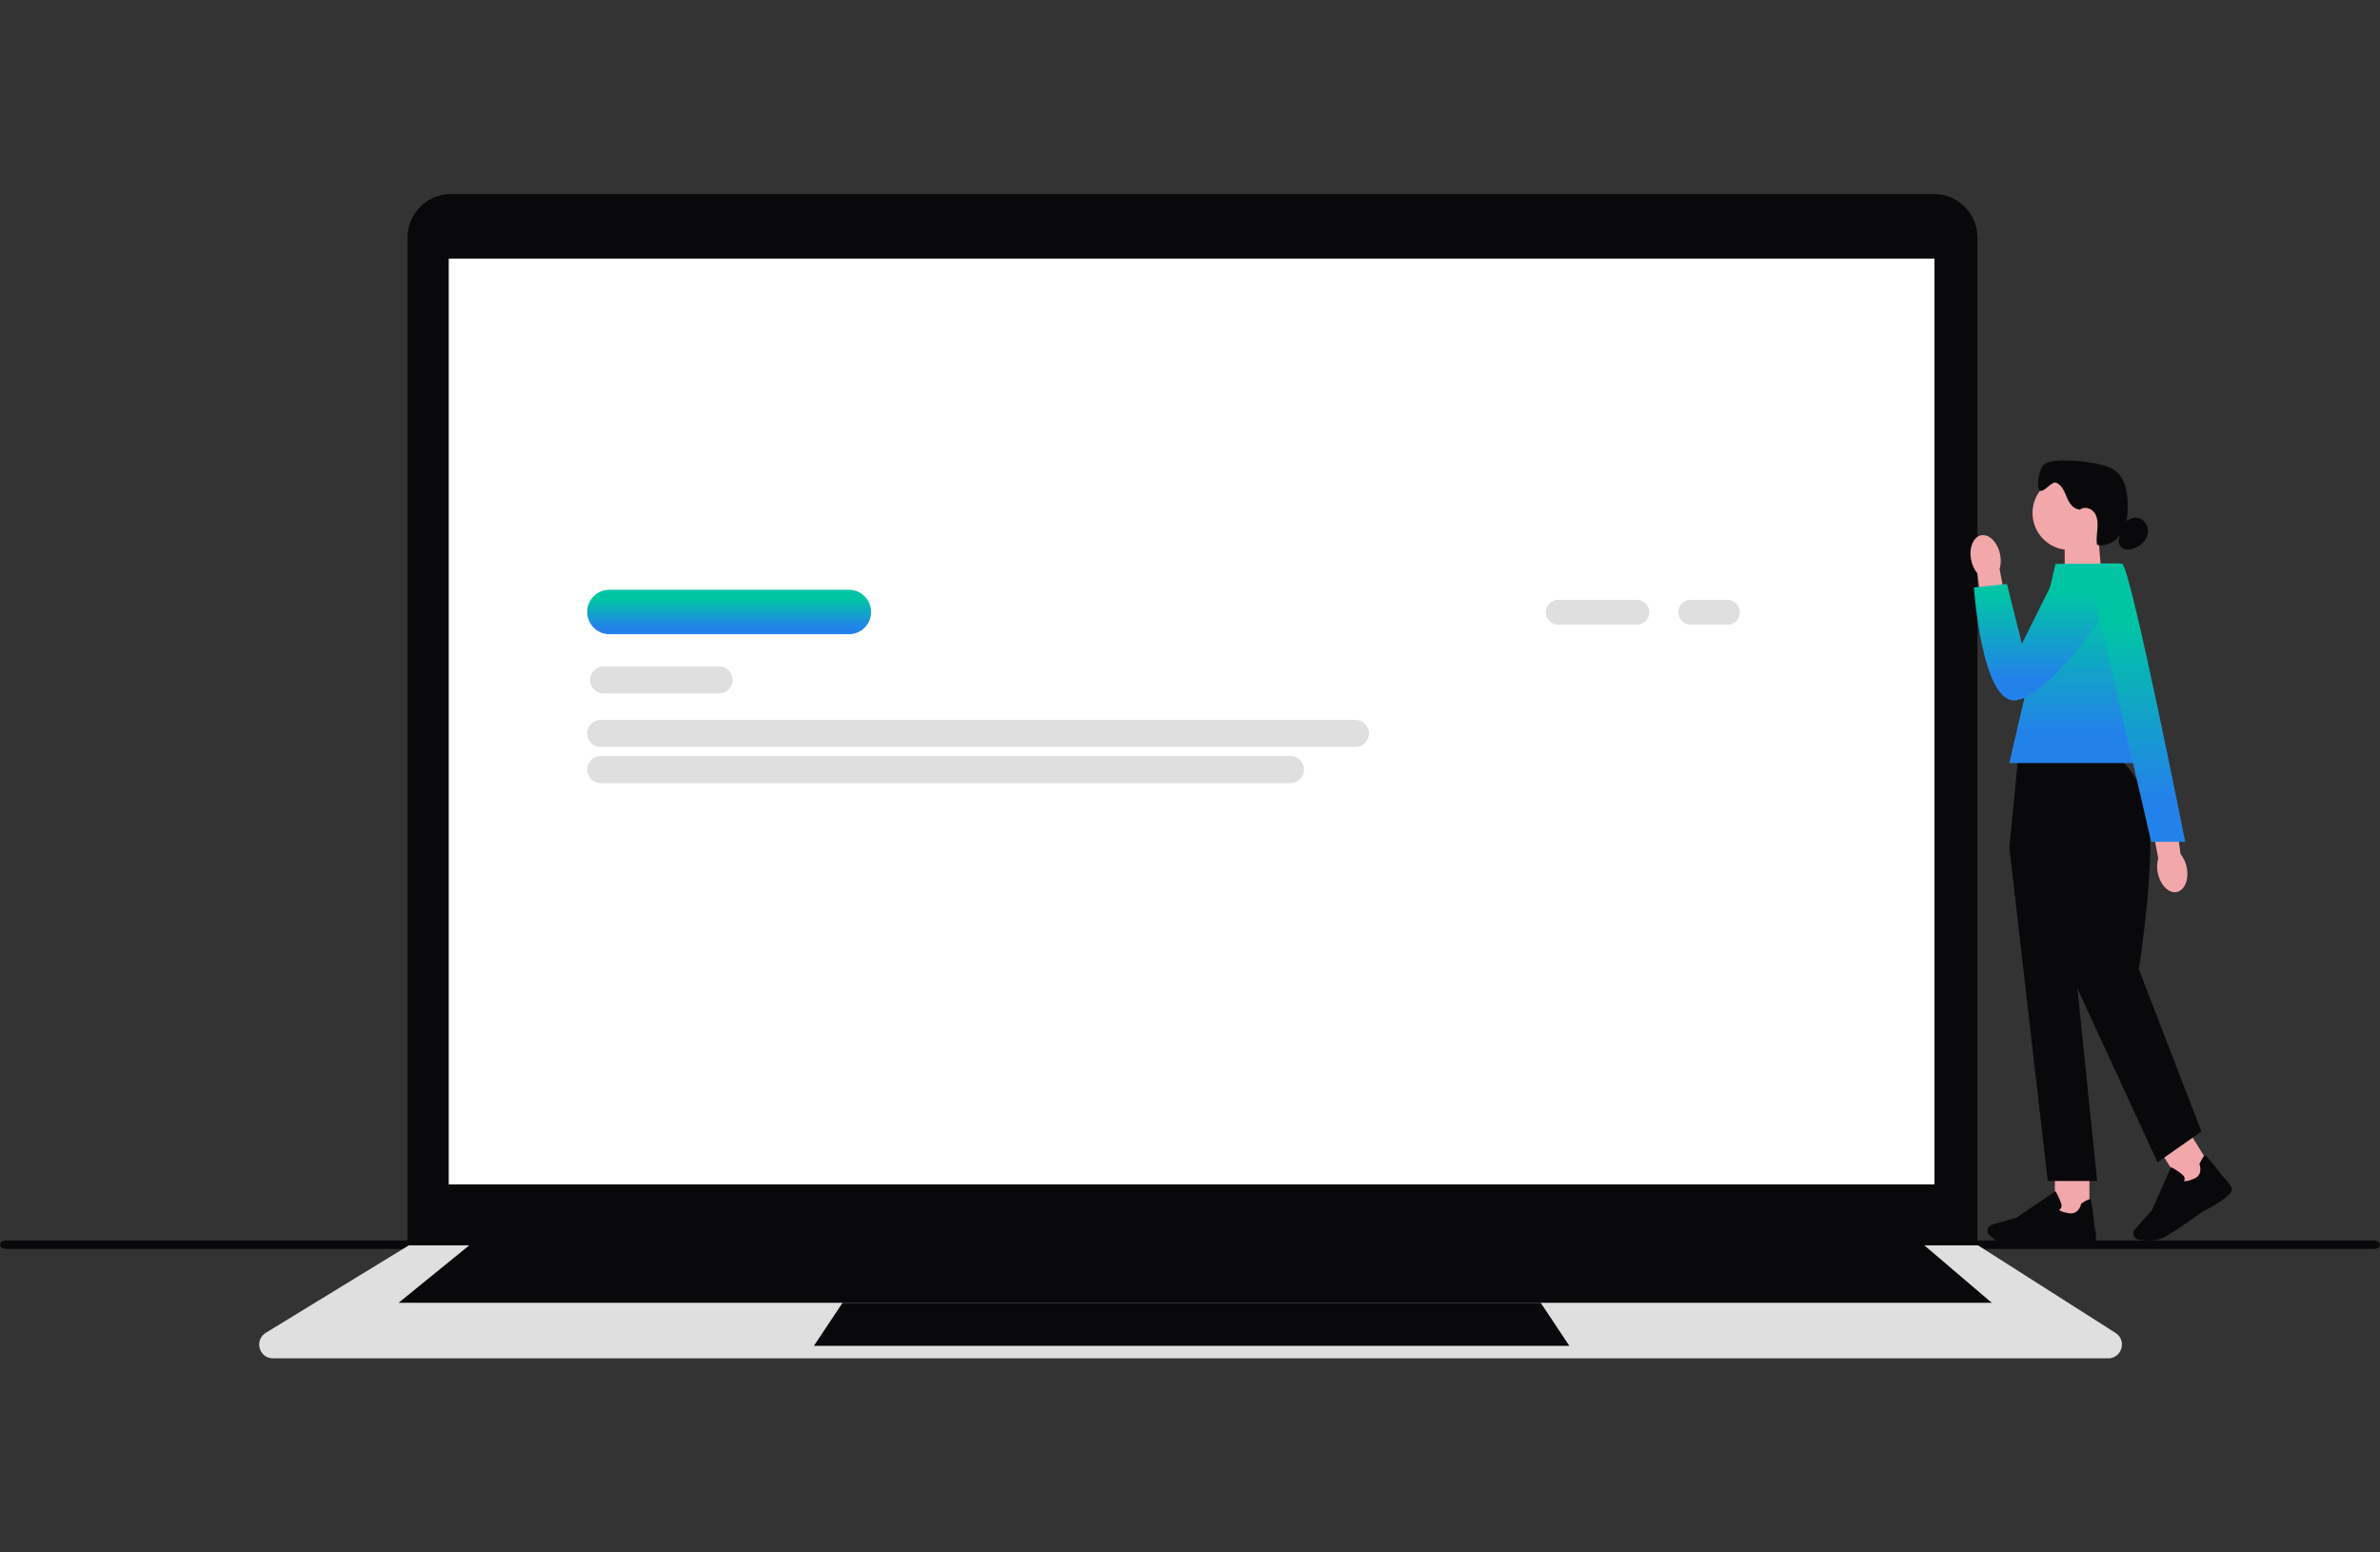<svg width="368" height="240" viewBox="0 0 368 240" fill="none" xmlns="http://www.w3.org/2000/svg">
<rect x="0" y="0" width="368" height="240" fill="#333333" stroke="none"/>
<g clip-path="url(#clip0_3145_4696)">
<path d="M0 192.432C0 192.797 0.415 193.089 0.934 193.089H367.066C367.582 193.089 368 192.797 368 192.432C368 192.068 367.585 191.776 367.066 191.776H0.934C0.418 191.776 0 192.068 0 192.432Z" fill="#09090B"/>
<path d="M305.756 193.36H63.019V36.72C63.019 33.017 66.026 30 69.726 30H299.049C302.745 30 305.756 33.013 305.756 36.72V193.36Z" fill="#09090B"/>
<path d="M325.96 210H42.211C41.23 210 40.428 209.39 40.161 208.443C39.898 207.5 40.266 206.556 41.102 206.048L63.221 192.526H305.837L305.907 192.568L327.107 206.067C327.924 206.587 328.281 207.527 328.01 208.463C327.738 209.394 326.936 210 325.968 210H325.96Z" fill="#DFDFDF"/>
<path d="M299.111 39.985H69.385V183.099H299.111V39.985Z" fill="white"/>
<path d="M307.968 201.405H61.636L73.813 191.505H296.345L307.968 201.405Z" fill="#09090B"/>
<path d="M242.651 208.059H125.849L130.277 201.405H238.223L242.651 208.059Z" fill="#09090B"/>
<path d="M253.1 96.578H240.931C239.873 96.578 239.013 95.716 239.013 94.656C239.013 93.596 239.873 92.734 240.931 92.734H253.1C254.158 92.734 255.018 93.596 255.018 94.656C255.018 95.716 254.158 96.578 253.1 96.578Z" fill="#DFDFDF"/>
<path d="M267.094 96.578H261.414C260.357 96.578 259.496 95.716 259.496 94.656C259.496 93.596 260.357 92.734 261.414 92.734H267.094C268.152 92.734 269.012 93.596 269.012 94.656C269.012 95.716 268.152 96.578 267.094 96.578Z" fill="#DFDFDF"/>
<path d="M131.261 98.046H94.223C92.332 98.046 90.794 96.504 90.794 94.61C90.794 92.715 92.332 91.174 94.223 91.174H131.261C133.152 91.174 134.69 92.715 134.69 94.61C134.69 96.504 133.152 98.046 131.261 98.046Z" fill="url(#paint0_linear_3145_4696)"/>
<path d="M111.181 107.212H93.332C92.181 107.212 91.24 106.272 91.24 105.115C91.24 103.958 92.177 103.019 93.332 103.019H111.181C112.331 103.019 113.273 103.958 113.273 105.115C113.273 106.272 112.335 107.212 111.181 107.212Z" fill="#DFDFDF"/>
<path d="M209.58 115.485H92.882C91.732 115.485 90.79 114.545 90.79 113.388C90.79 112.232 91.728 111.292 92.882 111.292H209.58C210.731 111.292 211.672 112.232 211.672 113.388C211.672 114.545 210.735 115.485 209.58 115.485Z" fill="#DFDFDF"/>
<path d="M199.542 121.075H92.882C91.732 121.075 90.79 120.136 90.79 118.979C90.79 117.822 91.728 116.883 92.882 116.883H199.538C200.689 116.883 201.63 117.822 201.63 118.979C201.63 120.136 200.692 121.075 199.538 121.075H199.542Z" fill="#DFDFDF"/>
<path d="M324.953 89.081L319.25 90.96V82.73H324.426L324.953 89.081Z" fill="#F2A7AA"/>
<path d="M319.955 85.009C323.094 85.009 325.638 82.459 325.638 79.313C325.638 76.168 323.094 73.618 319.955 73.618C316.816 73.618 314.271 76.168 314.271 79.313C314.271 82.459 316.816 85.009 319.955 85.009Z" fill="#F2A7AA"/>
<path d="M321.516 78.75C320.563 78.723 319.939 77.756 319.571 76.879C319.203 75.998 318.82 74.988 317.94 74.623C317.22 74.325 315.945 76.332 315.375 75.8C314.783 75.245 315.36 72.379 315.991 71.867C316.623 71.355 317.483 71.254 318.297 71.215C320.276 71.121 322.272 71.285 324.213 71.688C325.414 71.941 326.65 72.317 327.517 73.187C328.614 74.29 328.897 75.955 328.974 77.512C329.056 79.104 328.963 80.773 328.192 82.163C327.421 83.557 325.801 84.585 324.251 84.228C324.096 83.382 324.251 82.516 324.313 81.658C324.372 80.8 324.313 79.876 323.79 79.193C323.267 78.51 322.152 78.242 321.543 78.847" fill="#09090B"/>
<path d="M328.509 80.722C329.079 80.303 329.757 79.958 330.458 80.043C331.213 80.136 331.853 80.761 332.046 81.499C332.24 82.237 332.023 83.052 331.554 83.654C331.086 84.255 330.392 84.655 329.656 84.857C329.23 84.974 328.765 85.02 328.358 84.846C327.762 84.589 327.44 83.821 327.672 83.215" fill="#09090B"/>
<path d="M323.07 180.634H317.727V188.228H323.07V180.634Z" fill="#F2A7AA"/>
<path d="M312.524 192.828C311.962 192.828 311.462 192.813 311.087 192.778C309.669 192.646 308.313 191.598 307.631 190.984C307.325 190.709 307.228 190.27 307.387 189.889C307.499 189.618 307.728 189.416 308.01 189.334L311.761 188.259L317.832 184.151L317.898 184.272C317.925 184.318 318.517 185.394 318.719 186.12C318.796 186.395 318.773 186.628 318.661 186.807C318.579 186.931 318.471 187.001 318.378 187.044C318.486 187.16 318.831 187.393 319.893 187.564C321.439 187.812 321.768 186.201 321.78 186.135L321.791 186.081L321.838 186.05C322.574 185.572 323.027 185.359 323.186 185.405C323.283 185.436 323.446 185.483 323.887 189.866C323.93 190.002 324.24 191.011 324.031 191.974C323.802 193.022 319.23 192.661 318.316 192.58C318.289 192.58 314.868 192.828 312.52 192.828H312.524Z" fill="#09090B"/>
<path d="M338.281 174.662L333.747 177.495L337.757 183.939L342.291 181.105L338.281 174.662Z" fill="#F2A7AA"/>
<path d="M332.263 191.788C331.636 191.788 331.059 191.714 330.648 191.64C330.245 191.571 329.927 191.248 329.861 190.841C329.815 190.549 329.9 190.258 330.098 190.037L332.713 187.137L335.696 180.432L335.816 180.498C335.863 180.521 336.936 181.119 337.49 181.632C337.699 181.826 337.804 182.032 337.8 182.245C337.8 182.393 337.742 182.513 337.687 182.595C337.842 182.633 338.257 182.649 339.249 182.23C340.694 181.62 340.121 180.079 340.097 180.013L340.078 179.962L340.101 179.912C340.477 179.116 340.744 178.693 340.903 178.65C341 178.623 341.167 178.58 343.852 182.063C343.96 182.156 344.754 182.847 345.087 183.779C345.448 184.788 341.376 186.908 340.558 187.323C340.531 187.343 336.273 190.445 334.526 191.326C333.833 191.675 333.011 191.784 332.263 191.784V191.788Z" fill="#09090B"/>
<path d="M327.006 117.112H312.047L310.691 131.057L316.631 182.579H324.267L321.214 152.821L333.6 179.687L340.388 174.927L330.714 149.847C330.714 149.847 334.17 127.998 331.454 122.555C328.738 117.112 327.006 117.112 327.006 117.112Z" fill="#09090B"/>
<path d="M334.445 117.962H310.688L317.816 87.186H328.164L334.445 117.962Z" fill="url(#paint1_linear_3145_4696)"/>
<path d="M304.787 86.577C304.407 84.706 305.101 82.994 306.337 82.757C307.573 82.52 308.878 83.844 309.258 85.719C309.421 86.465 309.394 87.237 309.184 87.975L310.688 95.93L306.806 96.543L305.736 88.639C305.256 88.037 304.93 87.33 304.787 86.577Z" fill="#F2A7AA"/>
<path d="M327.913 87.186H318.785L312.632 99.521L310.312 90.281L305.213 90.824C305.213 90.824 306.418 108.881 311.695 108.271C316.968 107.662 329.269 91.391 327.917 87.19L327.913 87.186Z" fill="url(#paint2_linear_3145_4696)"/>
<path d="M338.11 134.089C338.489 135.96 337.796 137.672 336.56 137.909C335.324 138.146 334.019 136.822 333.639 134.947C333.476 134.202 333.503 133.429 333.712 132.691L332.209 124.736L336.091 124.123L337.161 132.027C337.641 132.629 337.966 133.336 338.11 134.089Z" fill="#F2A7AA"/>
<path d="M322.709 87.187C322.709 87.187 327.897 86.965 328.164 87.187C329.579 88.347 337.885 130.149 337.885 130.149H332.624L322.706 87.187H322.709Z" fill="url(#paint3_linear_3145_4696)"/>
</g>
<defs>
<linearGradient id="paint0_linear_3145_4696" x1="112.742" y1="92.656" x2="112.742" y2="96.968" gradientUnits="userSpaceOnUse">
<stop stop-color="#00C5A5"/>
<stop offset="1" stop-color="#2382EA"/>
</linearGradient>
<linearGradient id="paint1_linear_3145_4696" x1="322.566" y1="93.824" x2="322.566" y2="113.134" gradientUnits="userSpaceOnUse">
<stop stop-color="#00C5A5"/>
<stop offset="1" stop-color="#2382EA"/>
</linearGradient>
<linearGradient id="paint2_linear_3145_4696" x1="316.616" y1="91.737" x2="316.616" y2="104.977" gradientUnits="userSpaceOnUse">
<stop stop-color="#00C5A5"/>
<stop offset="1" stop-color="#2382EA"/>
</linearGradient>
<linearGradient id="paint3_linear_3145_4696" x1="330.295" y1="96.376" x2="330.295" y2="123.394" gradientUnits="userSpaceOnUse">
<stop stop-color="#00C5A5"/>
<stop offset="1" stop-color="#2382EA"/>
</linearGradient>
<clipPath id="clip0_3145_4696">
<rect width="368" height="180" fill="white" transform="translate(0 30)"/>
</clipPath>
</defs>
</svg>
